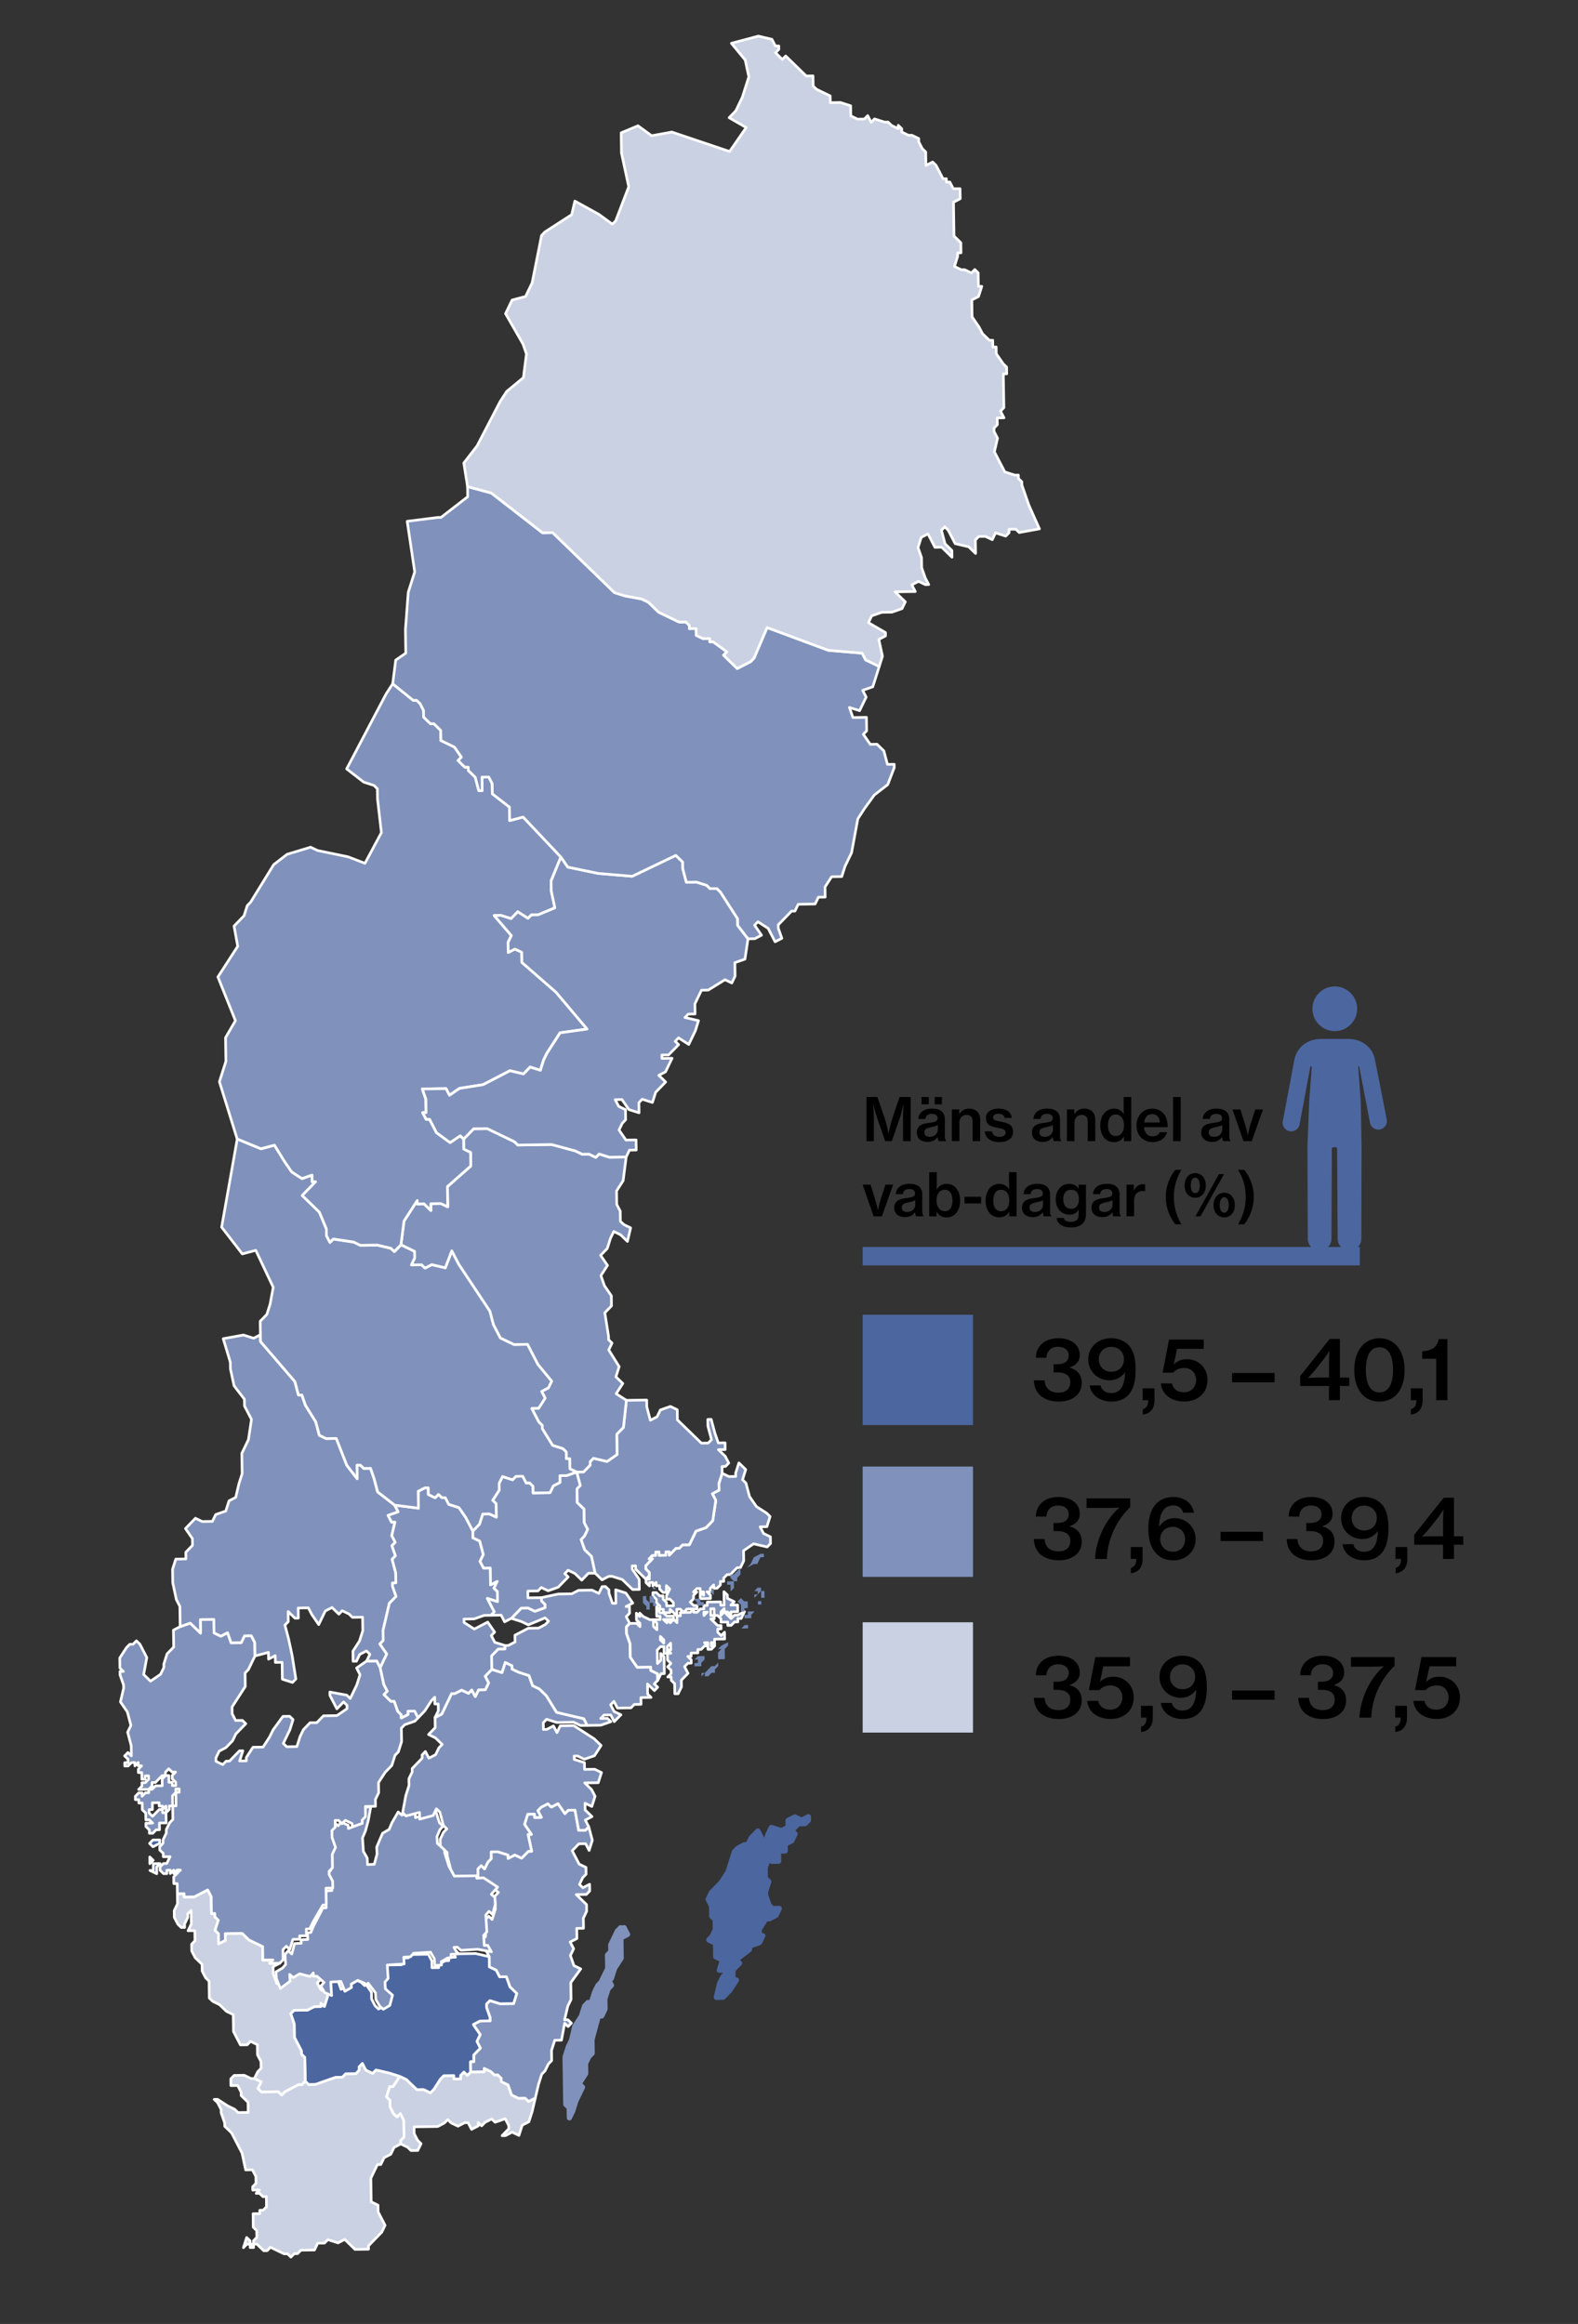 <?xml version="1.0" encoding="UTF-8"?>
<svg id="Lager_1" xmlns="http://www.w3.org/2000/svg" version="1.1" viewBox="0 0 600.02 883.69">
  <rect x="0" y="0" width="600.02" height="883.69" fill="#333333" stroke="none"/>
  <!-- Generator: Adobe Illustrator 29.0.0, SVG Export Plug-In . SVG Version: 2.1.0 Build 186)  -->
  <defs>
    <style>
      .st0, .st1, .st2, .st3, .st4, .st5, .st6 {
        fill-rule: evenodd;
      }

      .st0, .st2, .st3, .st7, .st4, .st5, .st6 {
        stroke-linecap: round;
        stroke-linejoin: round;
      }

      .st0, .st2, .st7, .st4, .st6 {
        stroke: #fff;
      }

      .st0, .st8, .st5 {
        fill: #4c669f;
      }

      .st1, .st9 {
        fill: #7085b2;
      }

      .st10, .st2, .st3, .st7 {
        fill: #8092bb;
      }

      .st3 {
        stroke: #8092bb;
      }

      .st3, .st5 {
        stroke-width: 2px;
      }

      .st11, .st6 {
        fill: #c9d1e2;
      }

      .st4 {
        fill: #4b679f;
      }

      .st5, .st12 {
        stroke: #4c669f;
      }

      .st12 {
        fill: none;
        stroke-miterlimit: 10;
        stroke-width: 7px;
      }
    </style>
  </defs>
  <polygon id="Skåne__x28_12_x29_" class="st6" points="123.76 791.24 127.6 789.9 130.16 789.87 131.43 788.56 135.29 788.5 136.55 787.2 136.53 785.92 137.8 784.61 139.12 787.16 141.71 788.41 142.98 787.1 148.14 788.31 152.01 789.54 149.5 793.43 148.21 793.45 146.98 797.33 148.29 798.6 148.33 801.16 149.65 803.72 150.95 804.98 152.22 803.68 153.54 806.23 153.64 812.65 152.37 813.96 152.39 815.24 149.84 816.57 148.59 819.16 146.04 820.48 144.79 823.07 143.51 823.09 141.02 828.26 141.07 832.12 141.15 837.26 143.74 838.51 143.78 841.08 145.1 843.63 146.42 846.18 145.17 848.77 142.64 851.38 140.11 853.99 140.13 855.27 137.56 855.31 134.99 855.35 132.38 852.81 131.08 851.55 128.53 852.87 124.65 851.64 123.39 852.95 120.81 852.99 119.57 855.58 115.71 855.63 114.43 855.65 113.16 856.96 111.88 856.97 110.61 858.28 109.31 857.01 108.02 857.03 105.43 855.79 102.84 854.54 101.58 855.84 100.29 855.86 98.99 854.59 97.68 853.33 96.4 853.35 96.42 854.63 95.13 854.65 95.11 853.37 93.83 853.38 92.56 854.69 93.79 850.81 95.09 852.08 95.11 853.37 96.4 853.35 96.38 852.06 97.65 850.76 97.63 849.47 97.61 848.19 96.3 846.92 96.28 845.64 96.27 844.35 96.25 843.07 96.23 841.78 98.8 841.74 98.78 840.46 100.06 840.44 101.33 839.14 101.31 837.85 101.29 836.57 101.27 835.28 99.99 835.3 98.68 834.03 97.4 834.05 98.66 832.75 97.38 832.77 96.09 832.79 96.08 831.5 97.34 830.2 97.3 827.63 95.98 825.07 93.41 825.11 92.03 818.71 90.71 816.16 89.38 813.6 88.06 811.05 86.76 809.79 85.45 808.52 85.43 807.24 84.09 803.4 84.07 802.12 82.75 799.56 81.45 798.3 82.73 798.28 86.62 800.79 89.21 802.04 90.52 803.31 91.8 803.29 93.09 803.27 94.37 803.25 94.33 800.68 94.31 799.39 91.71 796.86 91.69 795.58 90.37 793.02 87.79 793.06 87.76 790.49 89.02 789.19 91.59 789.15 92.88 789.13 95.47 790.38 96.75 790.36 99.34 791.61 98.09 794.19 99.4 795.46 105.82 795.37 107.13 796.63 108.39 795.33 110.95 794 113.5 792.68 114.78 792.66 116.05 791.36 117.35 792.63 119.92 792.59 123.76 791.24 123.76 791.24"/>
  <polygon id="Gotland__x28_09_x29_" class="st5" points="280.55 702.8 283.1 701.48 284.39 701.46 285.63 698.88 286.9 697.57 288.17 696.27 290.81 701.37 292.04 697.5 293.29 694.91 297.16 696.13 299.71 694.81 299.67 692.24 302.23 690.92 304.82 692.16 307.37 690.84 307.39 692.13 306.12 693.43 303.55 693.47 302.28 694.77 301.02 696.08 302.32 697.34 301.07 699.93 298.52 701.26 298.56 703.82 295.99 703.86 296.05 707.72 293.48 707.76 292.17 706.49 290.95 710.36 291 714.22 292.31 715.49 291.08 719.36 291.1 720.65 292.44 724.48 293.74 725.75 296.31 725.71 295.07 728.3 292.52 729.62 291.23 729.64 288.72 733.53 288.75 736.1 290.04 736.09 288.79 738.67 284.96 740.02 284.98 741.3 279.89 745.23 281.2 746.5 278.67 749.11 278.72 752.96 280.01 752.94 277.49 756.84 274.96 759.45 272.39 759.48 273.6 754.32 274.85 751.73 276.11 750.43 277.38 749.13 277.36 747.84 274.81 749.16 273.52 749.18 274.75 745.31 272.16 744.06 272.09 738.92 269.5 737.68 270.76 736.37 272.01 733.78 271.95 729.93 270.65 728.66 270.59 724.81 269.27 722.25 270.52 719.66 273.05 717.06 274.32 715.75 276.83 711.86 278.06 707.98 279.29 704.11 280.55 702.8 280.55 702.8"/>
  <polygon id="Blekinge__x28_10_x29_" class="st6" points="153.54 806.23 153.64 812.65 152.37 813.96 152.39 815.24 154.98 816.49 156.29 817.76 158.86 817.72 160.1 815.13 158.8 813.86 157.48 811.31 157.44 808.74 158.72 808.72 160.01 808.7 162.58 808.67 166.43 808.61 168.98 807.28 170.25 805.98 171.55 807.25 174.14 808.49 176.69 807.17 177.98 807.15 179.3 809.7 181.85 808.38 181.83 807.09 183.14 808.36 184.41 807.06 186.96 805.73 188.26 807 192.1 805.66 193.42 808.21 193.44 809.5 190.91 812.1 192.19 812.08 194.74 810.76 197.33 812.01 198.56 808.13 201.11 806.81 202.34 802.94 203.55 797.78 201 799.1 199.69 797.83 197.12 797.87 194.53 796.62 193.19 792.79 190.6 791.54 190.58 790.26 189.28 788.99 187.99 789.01 186.69 787.74 184.1 786.5 184.12 787.78 181.55 787.82 178.98 787.86 177.71 789.16 176.41 787.9 175.14 789.2 175.16 790.48 172.59 790.52 172.57 789.24 168.72 789.3 167.45 790.6 164.94 794.49 163.67 795.8 161.08 794.55 158.51 794.59 157.21 793.32 154.6 790.79 152.01 789.54 149.5 793.43 148.21 793.45 146.98 797.33 148.29 798.6 148.33 801.16 149.65 803.72 150.95 804.98 152.22 803.68 153.54 806.23 153.54 806.23"/>
  <polygon id="Kronoberg__x28_07_x29_" class="st0" points="170.64 745.56 169.36 745.58 166.81 746.91 166.82 748.19 164.25 748.23 164.22 745.66 162.89 743.11 160.32 743.14 159.04 743.16 156.47 743.2 155.2 744.51 153.92 744.53 152.63 744.54 152.67 747.11 151.38 747.13 147.53 747.19 146.24 747.21 146.32 752.35 145.05 753.65 145.09 756.22 147.7 758.76 146.47 762.63 143.92 763.95 142.62 762.69 141.29 760.14 141.26 757.57 138.63 753.75 138.65 755.04 137.34 753.77 134.75 752.52 132.2 753.84 132.22 755.13 129.67 756.45 128.33 752.62 125.76 752.65 124.47 752.67 124.55 757.81 124.57 759.1 123.34 762.97 122.04 761.71 122.06 762.99 119.48 763.03 116.93 764.35 113.08 764.41 111.79 764.43 110.53 765.73 111.87 769.57 111.94 774.71 113.27 777.26 114.59 779.81 114.61 781.1 115.91 782.36 115.97 786.22 116.01 788.79 116.03 790.07 116.05 791.36 117.35 792.63 119.92 792.59 123.76 791.24 127.6 789.9 130.16 789.87 131.43 788.56 135.29 788.5 136.55 787.2 136.53 785.92 137.8 784.61 139.12 787.16 141.71 788.41 142.98 787.1 148.14 788.31 152.01 789.54 154.6 790.79 157.21 793.32 158.51 794.59 161.08 794.55 163.67 795.8 164.94 794.49 167.45 790.6 168.72 789.3 172.57 789.24 172.59 790.52 175.16 790.48 175.14 789.2 176.41 787.9 177.71 789.16 178.98 787.86 178.92 784 180.21 783.98 180.17 781.41 182.7 778.81 181.38 776.25 182.63 773.66 180 769.85 182.55 768.52 186.4 768.47 186.39 767.18 185.04 763.35 185.02 762.06 186.29 760.76 190.17 761.98 191.45 761.97 195.31 761.91 196.53 758.03 193.92 755.5 192.58 751.66 190.01 751.7 188.69 749.15 186.1 747.91 186.06 745.33 186.04 744.05 180.88 742.84 174.46 742.94 173.15 741.67 171.87 741.69 173.19 744.24 170.62 744.28 170.64 745.56 170.64 745.56"/>
  <polygon id="Halland__x28_13_x29_" class="st6" points="110.53 765.73 111.87 769.57 111.94 774.71 113.27 777.26 114.59 779.81 114.61 781.1 115.91 782.36 115.97 786.22 116.01 788.79 116.03 790.07 116.05 791.36 114.78 792.66 113.5 792.68 110.95 794 108.39 795.33 107.13 796.63 105.82 795.37 99.4 795.46 98.09 794.19 99.34 791.61 96.75 790.36 98 787.77 99.27 786.47 99.23 783.89 97.9 781.34 97.85 777.49 95.26 776.24 93.99 777.54 91.42 777.58 90.1 775.03 88.78 772.48 88.72 768.63 88.68 766.06 86.09 764.81 83.48 762.28 80.89 761.03 79.59 759.76 79.55 757.19 79.53 755.91 79.5 753.34 78.19 752.07 76.87 749.52 76.83 746.95 74.22 744.42 72.9 741.87 72.86 739.3 74.13 737.99 74.11 736.71 74.07 734.14 72.78 734.16 71.5 734.18 72.75 731.59 72.71 729.02 72.69 727.73 72.67 726.45 71.4 727.75 71.42 729.04 70.18 731.63 70.2 732.91 68.91 732.93 67.61 731.66 66.28 729.11 66.26 727.83 66.24 726.54 67.49 723.95 67.47 722.67 67.44 720.1 70.01 720.06 70.02 721.34 73.88 721.29 76.43 719.96 78.98 718.64 80.31 721.19 80.32 722.48 80.34 723.76 80.36 725.05 80.38 726.33 80.4 727.62 81.68 727.6 81.7 728.88 83.01 730.15 81.78 734.02 83.09 735.29 83.14 739.15 85.69 737.82 85.65 735.25 90.8 735.18 92.08 735.16 94.69 737.69 97.28 738.94 99.87 740.18 99.89 741.47 99.94 745.32 102.51 745.29 103.8 745.27 102.53 746.57 103.82 746.55 105.1 746.53 106.39 746.51 103.84 747.84 103.87 750.41 105.22 754.24 109.03 751.62 109 749.05 110.3 750.31 112.85 748.99 116.72 750.22 117.99 748.91 118.01 750.2 119.29 750.18 121.9 752.71 120.64 754.02 121.96 756.57 124.55 757.81 124.57 759.1 123.34 762.97 122.04 761.71 122.06 762.99 119.48 763.03 116.93 764.35 113.08 764.41 111.79 764.43 110.53 765.73 110.53 765.73"/>
  <g id="Kalmar__x28_08_x29_">
    <polygon id="Kalmar" class="st2" points="192.58 751.66 193.92 755.5 196.53 758.03 195.31 761.91 191.45 761.97 190.17 761.98 186.29 760.76 185.02 762.06 185.04 763.35 186.39 767.18 186.4 768.47 182.55 768.52 180 769.85 182.63 773.66 181.38 776.25 182.7 778.81 180.17 781.41 180.21 783.98 178.92 784 178.98 787.86 181.55 787.82 184.12 787.78 184.1 786.5 186.69 787.74 187.99 789.01 189.28 788.99 190.58 790.26 190.6 791.54 193.19 792.79 194.53 796.62 197.12 797.87 199.69 797.83 201 799.1 203.55 797.78 204.76 792.62 205.99 788.74 207.25 787.44 208.5 784.85 209.76 783.55 209.73 780.98 209.71 779.69 210.94 775.82 213.5 775.78 214.7 769.33 216 770.6 217.27 769.3 215.96 768.03 214.68 768.05 215.88 762.89 217.13 760.3 217.08 756.45 217.04 753.88 220.82 748.68 218.23 747.43 216.89 743.59 218.13 741.01 216.81 738.46 219.36 737.13 219.3 733.28 221.87 733.24 221.82 729.38 223.06 726.79 223.03 724.22 219.11 720.42 222.97 720.37 224.23 719.06 224.2 716.49 221.65 717.82 220.34 716.55 221.59 713.96 222.86 712.66 222.82 710.09 220.23 708.84 217.58 703.74 220.11 701.13 222.68 701.09 224.01 703.64 225.23 699.77 223.87 694.65 222.61 695.95 220.04 695.99 218.64 688.3 216.07 688.34 214.8 689.64 212.17 685.82 209.62 687.15 208.32 685.88 205.77 687.2 204.5 688.51 205.83 691.06 203.26 691.1 203.24 689.81 200.67 689.85 199.44 693.72 202.07 697.54 200.78 697.56 202.16 703.96 200.88 703.98 198.34 706.59 195.75 705.35 193.2 706.67 193.18 705.38 189.31 704.15 186.74 704.19 186.78 706.76 185.51 708.07 184.26 710.66 182.96 709.39 181.69 710.69 181.73 713.27 181.77 715.84 184.34 715.8 189.54 719.58 187.01 722.19 188.31 723.45 188.35 726.02 187.12 729.9 185.82 728.63 184.55 729.93 184.59 732.5 184.61 733.79 184.64 736.36 183.38 737.66 183.44 741.52 184.72 741.5 186.04 744.05 186.06 745.33 186.1 747.91 188.69 749.15 190.01 751.7 192.58 751.66 192.58 751.66"/>
    <polygon class="st3" points="218.57 770.56 217.36 775.72 216.11 778.31 214.89 782.18 214.92 784.76 215.02 791.18 215.15 800.18 216.45 801.44 216.51 805.3 217.76 802.71 218.99 798.83 221.48 793.66 220.18 792.39 222.69 788.5 222.63 784.64 223.88 782.05 225.15 780.75 225.13 779.46 225.07 775.61 227.51 766.58 228.79 766.56 230.04 763.97 230 761.4 229.98 760.11 231.21 756.24 232.48 754.93 231.15 752.38 232.44 752.36 233.67 748.49 236.18 744.59 236.12 740.74 236.11 739.45 236.07 736.88 238.62 735.56 237.3 733.01 237.31 734.3 236.01 733.03 234.74 734.33 233.5 736.92 232.25 739.51 232.29 742.08 231.02 743.39 231.04 744.67 231.1 748.53 229.85 751.11 228.6 753.7 227.34 755.01 226.09 757.6 224.86 761.47 223.58 761.49 222.31 762.8 221.08 766.67 218.57 770.56 218.57 770.56"/>
  </g>
  <polygon id="Jönköping__x28_06_x29_" class="st2" points="166.15 698.4 167.27 695.75 168.48 694.39 167.12 693.18 165.52 688.13 164.15 686.93 163.03 689.57 157.98 691.17 157.82 688.61 152.77 690.2 151.41 689 149.08 693.01 147.95 695.65 145.47 697.09 143.22 702.38 143.37 704.95 142.33 708.87 141.05 708.95 139.76 709.03 139.61 706.47 138.17 703.98 138.09 702.7 137.85 698.85 138.97 696.21 140.02 692.28 140.98 687.07 137.14 687.3 137.38 691.15 136.17 692.52 136.25 693.8 132.48 695.32 132.4 694.03 129.76 692.91 128.55 694.27 127.19 693.07 125.91 693.15 126.07 695.71 124.86 697.08 125.02 699.64 126.54 703.41 125.42 706.05 125.73 711.19 124.53 712.55 124.61 713.83 126.05 716.32 126.21 718.88 123.64 719.04 123.72 720.32 123.88 722.89 124.04 725.45 122.75 725.53 119.3 732.19 118.18 734.83 116.89 734.91 117.05 737.47 114.48 737.63 114.56 738.92 112 739.07 110.95 743 109.59 741.8 108.39 743.16 108.62 747.01 107.42 748.37 104.93 749.81 105.09 752.37 106.61 756.14 110.3 753.34 110.14 750.78 111.5 751.98 113.99 750.54 117.92 751.58 119.12 750.22 119.2 751.5 120.48 751.43 123.21 753.83 122 755.2 123.45 757.68 126.09 758.81 125.77 753.67 127.06 753.6 129.62 753.44 131.14 757.21 133.63 755.77 133.55 754.48 136.04 753.04 138.68 754.17 140.04 755.37 139.96 754.09 142.77 757.78 142.92 760.34 144.37 762.83 145.73 764.04 148.21 762.59 149.26 758.67 146.54 756.26 146.38 753.69 147.58 752.33 147.26 747.2 148.55 747.12 152.4 746.88 153.68 746.81 153.52 744.24 154.8 744.16 156.09 744.08 157.29 742.72 159.85 742.56 161.14 742.48 163.7 742.32 165.15 744.81 165.3 747.38 167.87 747.22 167.79 745.94 170.28 744.49 171.56 744.42 171.48 743.13 174.05 742.98 172.61 740.49 173.89 740.41 175.25 741.61 181.66 741.22 186.87 742.19 185.43 739.7 184.15 739.78 183.91 735.93 185.12 734.57 184.96 732 184.88 730.72 184.72 728.16 185.93 726.79 187.29 728 188.33 724.07 188.18 721.5 186.81 720.3 189.22 717.58 183.85 714.04 181.29 714.2 181.13 711.64 176 711.95 172.15 712.19 170.71 709.7 169.11 704.65 169.03 703.37 166.31 700.96 166.15 698.4 166.15 698.4"/>
  <g id="Västra_Götaland__x28_14_x29_">
    <polygon class="st2" points="157.67 650.64 155.1 650.68 155.12 651.96 152.57 653.28 152.55 652 151.24 650.73 149.9 646.9 148.62 646.92 146.01 644.38 147.28 643.08 145.95 640.53 144.57 634.12 143.25 631.57 139.39 631.63 135.58 634.26 136.9 636.81 135.67 640.68 134.42 643.27 133.18 645.86 131.87 644.59 125.43 643.4 125.45 644.69 126.77 647.24 128.09 649.79 129.36 648.49 130.63 647.18 131.93 648.45 131.95 649.73 128.13 652.36 126.85 652.38 122.99 652.44 120.46 655.05 117.89 655.08 115.36 657.69 114.11 660.28 112.88 664.15 111.6 664.17 109.03 664.21 107.72 662.94 110.22 657.77 111.44 653.89 110.14 652.63 107.57 652.67 103.79 657.86 102.54 660.45 100.03 664.34 96.17 664.4 93.66 668.3 93.68 669.58 91.11 669.62 92.34 665.74 91.05 665.76 87.26 669.67 85.97 669.69 84.7 671 82.12 669.75 82.1 668.47 83.34 665.88 85.89 664.55 88.43 661.95 89.67 659.36 92.2 656.75 93.47 655.44 92.17 654.18 89.6 654.22 88.28 651.66 88.24 649.09 90.75 645.2 93.26 641.31 93.19 636.17 94.45 634.86 96.95 629.69 96.87 624.55 95.55 621.99 92.98 622.03 91.73 624.62 87.88 624.68 86.53 620.84 83.98 622.16 81.39 620.92 81.32 615.78 76.18 615.85 76.25 620.99 72.34 617.19 68.5 618.54 65.95 619.86 66.03 625 66.05 626.29 63.52 628.89 62.29 632.77 62.31 634.05 61.06 636.64 57.24 639.27 55.94 638 54.63 636.74 55.82 630.29 53.18 625.19 51.87 623.92 50.61 625.23 49.32 625.25 48.06 626.55 45.54 630.45 45.58 633.02 45.6 634.3 46.9 635.57 45.62 635.59 45.64 636.87 46.98 640.71 47 641.99 45.79 647.15 48.42 650.97 49.78 656.09 48.53 658.68 49.89 663.8 49.91 665.09 49.93 666.37 49.95 667.66 48.65 666.39 47.38 667.69 48.68 668.96 48.7 670.24 47.42 670.26 47.44 671.55 48.72 671.53 49.99 670.23 51.27 670.21 51.29 671.49 52.56 670.19 52.58 671.47 53.86 671.45 52.6 672.76 52.61 674.04 53.9 674.02 53.92 675.31 53.94 676.59 55.22 676.57 55.2 675.29 56.49 675.27 56.51 676.56 55.24 677.86 53.96 677.88 53.98 679.16 52.71 680.47 54 680.45 55.28 680.43 56.57 680.41 57.83 679.11 57.81 677.82 59.1 677.8 60.36 676.5 61.63 675.19 62.92 675.17 62.9 673.89 64.16 672.59 65.47 673.85 66.75 673.83 65.48 675.14 65.5 676.42 66.81 677.69 66.83 678.97 65.54 678.99 65.52 677.71 64.24 677.73 64.22 676.44 64.2 675.16 62.92 675.17 61.65 676.48 61.67 677.77 61.69 679.05 60.4 679.07 59.12 679.09 57.85 680.39 56.57 680.41 56.58 681.7 55.3 681.71 54.03 683.02 54.01 681.73 52.73 681.75 51.46 683.06 51.48 684.34 52.77 684.32 52.79 685.61 54.07 685.59 54.09 686.88 54.11 688.16 55.41 689.43 55.43 690.71 55.45 692 56.74 691.98 58.04 693.24 56.76 693.26 55.47 693.28 55.49 694.57 56.79 695.83 56.81 697.12 58.1 697.1 59.36 695.79 60.65 695.78 60.63 694.49 60.61 693.21 61.9 693.19 63.18 693.17 63.16 691.88 63.14 690.6 63.12 689.31 61.84 689.33 61.82 688.05 60.54 688.06 59.27 689.37 58 690.67 56.7 689.41 56.68 688.12 57.96 688.1 57.95 686.82 57.93 685.53 59.21 685.51 60.5 685.49 60.52 686.78 61.8 686.76 61.82 688.05 63.09 686.74 63.11 688.03 63.12 689.31 64.39 688.01 64.37 686.72 65.66 686.7 65.64 685.42 65.62 684.13 65.6 682.85 66.87 681.54 66.85 680.26 68.13 680.24 68.15 681.52 66.87 681.54 66.88 682.83 66.9 684.12 66.92 685.4 66.94 686.69 65.66 686.7 65.67 687.99 65.69 689.27 65.71 690.56 65.73 691.84 64.47 693.15 63.22 695.74 63.24 697.02 61.99 699.61 62.01 700.9 60.74 702.2 60.76 703.49 62.07 704.75 62.09 706.04 63.37 706.02 64.66 706 63.41 708.59 62.12 708.61 60.86 709.91 60.88 711.2 62.18 712.46 63.47 712.44 63.45 711.16 64.73 711.14 64.75 712.42 66.02 711.12 66.04 712.4 67.3 711.1 68.59 711.08 66.05 713.69 66.09 716.26 67.38 716.24 67.42 718.81 67.44 720.1 70.01 720.06 70.02 721.34 73.88 721.29 76.43 719.96 78.98 718.64 80.31 721.19 80.32 722.48 80.34 723.76 80.36 725.05 80.38 726.33 80.4 727.62 81.68 727.6 81.7 728.88 83.01 730.15 81.78 734.02 83.09 735.29 83.14 739.15 85.69 737.82 85.65 735.25 90.8 735.18 92.08 735.16 94.69 737.69 97.28 738.94 99.87 740.18 99.89 741.47 99.94 745.32 102.51 745.29 103.8 745.27 102.53 746.57 103.82 746.55 105.1 746.53 106.39 746.51 107.65 745.21 107.6 741.35 108.86 740.05 110.17 741.32 111.39 737.44 113.96 737.41 113.95 736.12 116.52 736.08 116.48 733.51 117.76 733.49 119.01 730.9 122.77 724.42 124.06 724.4 124.02 721.83 123.98 719.26 123.96 717.97 126.53 717.94 126.49 715.37 125.17 712.82 125.15 711.53 126.42 710.23 126.34 705.09 127.59 702.5 126.25 698.66 126.21 696.09 127.47 694.79 127.43 692.22 128.72 692.2 130.02 693.46 131.29 692.16 133.88 693.41 133.9 694.69 137.73 693.35 137.72 692.07 138.98 690.76 138.93 686.9 142.78 686.85 142.74 684.28 143.99 681.69 143.93 677.83 146.45 673.94 148.98 671.33 150.21 667.46 151.47 666.15 152.7 662.28 152.66 659.71 152.62 657.14 153.89 655.83 157.73 654.49 158.99 653.19 157.67 650.64"/>
    <polygon class="st4" points="59.55 708.65 58.27 708.66 58.29 709.95 58.31 711.23 57.02 711.25 59.61 712.5 59.59 711.22 59.57 709.93 60.84 708.63 59.55 708.65"/>
    <polygon class="st4" points="60.73 700.92 60.71 699.63 59.42 699.65 58.14 699.67 56.87 700.97 58.17 702.24 60.73 700.92"/>
    <polygon class="st4" points="56.98 708.68 58.25 707.38 56.95 706.11 56.98 708.68"/>
  </g>
  <polygon id="_Östergötland__x28_05_x29_" data-name="Östergötland__x28_05_x29_" class="st2" points="165.93 687.79 167.24 689.06 168.6 694.18 169.9 695.45 168.63 696.75 167.39 699.34 167.43 701.91 170.03 704.44 170.05 705.73 171.41 710.85 172.74 713.4 176.59 713.34 181.73 713.27 181.69 710.69 182.96 709.39 184.26 710.66 185.51 708.07 186.78 706.76 186.74 704.19 189.31 704.15 193.18 705.38 193.2 706.67 195.75 705.35 198.34 706.59 200.88 703.98 202.16 703.96 200.78 697.56 202.07 697.54 199.44 693.72 200.67 689.85 203.24 689.81 203.26 691.1 205.83 691.06 204.5 688.51 205.77 687.2 208.32 685.88 209.62 687.15 212.17 685.82 214.8 689.64 216.07 688.34 218.64 688.3 220.04 695.99 222.61 695.95 223.87 694.65 222.55 692.1 225.1 690.77 222.49 688.24 222.46 685.67 225.04 686.92 226.27 683.04 224.95 680.49 222.34 677.96 227.48 677.88 228.71 674.01 226.12 672.76 222.27 672.82 222.23 670.25 218.35 669.02 218.33 667.74 219.62 667.72 222.21 668.96 226.04 667.62 228.56 663.73 225.95 661.2 222.06 658.68 218.16 656.17 213.02 656.25 211.78 658.84 210.45 656.28 207.9 657.61 206.62 657.63 206.58 655.06 207.84 653.75 211.72 654.98 213 654.96 218.14 654.88 220.73 656.13 223.3 656.09 221.98 653.54 216.82 652.33 211.66 651.13 207.71 644.76 206.41 643.49 205.1 642.22 202.51 640.98 201.17 637.14 197.3 635.91 194.71 634.67 194.69 633.38 192.1 632.13 190.87 636.01 187 634.78 184.47 637.39 185.79 639.94 184.54 642.53 181.97 642.57 180.72 645.15 179.4 642.6 178.14 643.91 175.55 642.66 173 643.98 171.71 644 170.46 646.59 169.22 649.18 167.97 651.77 165.42 653.09 165.47 656.95 162.94 659.56 165.53 660.81 166.84 662.07 168.14 663.34 166.87 664.64 165.63 667.23 163.08 668.55 161.75 666 160.49 667.31 160.51 668.59 156.71 672.5 156.73 673.79 155.48 676.38 155.5 677.66 155.52 678.95 154.29 682.82 153.1 689.27 154.4 690.53 159.52 689.17 159.56 691.74 164.68 690.38 165.93 687.79 165.93 687.79"/>
  <polygon id="Södermanland__x28_04_x29_" class="st2" points="197.3 635.91 201.17 637.14 202.51 640.98 205.1 642.22 206.41 643.49 207.71 644.76 211.66 651.13 216.82 652.33 221.98 653.54 223.3 656.09 225.87 656.06 228.44 656.02 232.28 654.68 230.98 653.41 228.41 653.45 229.67 652.14 232.24 652.11 233.56 654.66 236.1 652.05 233.51 650.8 232.19 648.25 233.45 646.95 234.77 649.5 237.34 649.46 239.92 649.42 241.18 648.12 243.75 648.08 243.71 645.51 245 645.49 247.57 645.45 246.26 644.19 246.21 640.33 248.81 642.86 250.08 641.56 248.78 640.29 250.04 638.99 250.01 636.42 247.42 635.17 247.4 633.89 242.26 633.96 239.63 630.15 239.55 625.01 238.21 621.17 238.17 618.6 239.44 617.29 238.12 614.74 239.38 613.44 239.35 610.87 238.06 610.89 240.61 609.57 237.98 605.75 234.11 604.52 234.13 605.81 234.19 609.66 232.9 609.68 231.56 605.84 231.54 604.56 230.24 603.29 228.95 603.31 227.7 605.9 225.11 604.65 222.54 604.69 219.97 604.73 217.42 606.05 214.85 606.09 212.28 606.13 205.88 607.51 205.89 608.79 207.2 610.06 207.22 611.34 203.38 612.69 200.79 611.44 198.22 611.48 196.96 612.78 194.42 615.39 198.3 616.62 200.89 617.86 207.27 615.2 208.58 616.47 207.31 617.77 204.76 619.09 200.91 619.15 198.35 620.47 195.8 621.8 195.84 624.37 193.29 625.69 192 625.71 192.02 626.99 189.45 627.03 186.92 629.64 186.98 633.5 187 634.78 190.87 636.01 192.1 632.13 194.69 633.38 194.71 634.67 197.3 635.91 197.3 635.91"/>
  <polygon id="Värmland__x28_17_x29_" class="st2" points="108.34 617.95 109.61 616.64 109.55 612.79 110.85 614.06 112.16 615.32 113.44 615.3 113.41 612.73 113.39 611.45 117.24 611.39 118.57 613.94 121.19 617.76 122.44 615.17 123.69 612.58 126.24 611.26 128.85 613.79 130.11 612.48 132.7 613.73 134.01 615 137.86 614.94 137.94 620.08 136.71 623.96 134.2 627.85 134.25 631.7 135.54 631.68 136.78 629.1 139.34 627.77 140.64 629.04 139.39 631.63 143.25 631.57 144.57 634.12 147.07 628.94 144.44 625.13 145.7 623.82 145.65 619.97 146.86 614.81 148.06 609.65 150.6 607.04 149.26 603.2 149.24 601.92 150.52 601.9 150.46 598.05 149.1 592.92 150.37 591.62 149.03 587.78 150.29 586.48 148.97 583.93 150.18 578.77 148.89 578.79 147.57 576.24 151.41 574.89 150.08 572.34 143.58 567.3 142.22 562.18 140.88 558.34 138.31 558.38 137.01 557.11 135.72 557.13 135.8 562.27 131.86 557.19 127.86 546.96 124 547.02 121.41 545.77 120.05 540.65 116.1 534.29 114.76 530.45 113.47 530.47 112.11 525.35 99.04 510.11 99 507.54 96.45 508.87 92.57 507.64 84.88 509.04 87.58 518 87.62 520.57 89 526.97 92.93 532.06 92.97 534.63 95.62 539.73 94.45 547.46 91.95 552.64 92.07 560.35 90.84 564.22 89.63 569.38 87.08 570.7 85.85 574.58 82.01 575.92 80.77 578.51 76.91 578.57 74.32 577.32 70.52 581.23 73.15 585.05 73.19 587.62 70.66 590.23 70.69 592.8 66.84 592.85 65.61 596.73 65.69 601.87 67.07 608.28 68.39 610.83 68.5 618.54 72.34 617.19 76.25 620.99 76.18 615.85 81.32 615.78 81.39 620.92 83.98 622.16 86.53 620.84 87.88 624.68 91.73 624.62 92.98 622.03 95.55 621.99 96.87 624.55 96.95 629.69 102.07 628.32 102.11 630.9 104.66 629.57 104.7 632.14 107.27 632.1 107.36 638.53 111.23 639.76 112.5 638.45 111.08 629.48 109.7 623.07 108.34 617.95 108.34 617.95"/>
  <polygon id="_Örebro__x28_18_x29_" data-name="Örebro__x28_18_x29_" class="st2" points="185.31 607.81 187.96 612.91 186.69 614.22 184.12 614.26 180.29 615.6 176.43 615.66 176.45 616.94 180.34 619.45 185.45 616.81 188.08 620.62 186.81 621.93 188.13 624.48 192 625.71 192.02 626.99 189.45 627.03 186.92 629.64 186.98 633.5 187 634.78 184.47 637.39 185.79 639.94 184.54 642.53 181.97 642.57 180.72 645.15 179.4 642.6 178.14 643.91 175.55 642.66 173 643.98 171.71 644 170.46 646.59 169.22 649.18 167.97 651.77 165.42 653.09 166.67 650.51 166.63 647.94 165.34 647.95 165.3 645.38 164.04 646.69 161.52 650.58 158.99 653.19 157.67 650.64 155.1 650.68 155.12 651.96 152.57 653.28 152.55 652 151.24 650.73 149.9 646.9 148.62 646.92 146.01 644.38 147.28 643.08 145.95 640.53 144.57 634.12 147.07 628.94 144.44 625.13 145.7 623.82 145.65 619.97 146.86 614.81 148.06 609.65 150.6 607.04 149.26 603.2 149.24 601.92 150.52 601.9 150.46 598.05 149.1 592.92 150.37 591.62 149.03 587.78 150.29 586.48 148.97 583.93 150.18 578.77 148.89 578.79 147.57 576.24 151.41 574.89 150.08 572.34 159.1 573.49 159 567.07 161.56 565.75 162.84 565.73 162.88 568.3 165.47 569.54 166.73 568.24 168.04 569.51 169.32 569.49 170.65 572.04 174.52 573.27 177.15 577.08 179.79 582.19 179.83 584.76 182.42 586 183.78 591.13 182.53 593.71 183.86 596.26 186.43 596.23 186.47 598.8 186.52 602.65 189.07 601.33 187.83 603.92 189.13 605.18 189.19 609.04 185.31 607.81 185.31 607.81"/>
  <polygon id="Västmanland__x28_19_x29_" class="st2" points="183.78 591.13 182.53 593.71 183.86 596.26 186.43 596.23 186.47 598.8 186.52 602.65 189.07 601.33 187.83 603.92 189.13 605.18 189.19 609.04 185.31 607.81 187.96 612.91 186.69 614.22 190.55 614.16 191.87 616.71 194.42 615.39 196.96 612.78 198.22 611.48 200.79 611.44 203.38 612.69 207.22 611.34 207.2 610.06 205.89 608.79 205.88 607.51 200.74 607.58 200.7 605.01 204.55 604.96 205.82 603.65 208.41 604.9 212.24 603.56 213.51 602.25 216.04 599.65 214.74 598.38 216 597.08 218.59 598.32 221.2 600.86 222.47 599.55 223.73 598.25 226.3 598.21 224.92 591.8 222.32 589.27 220.97 585.43 222.24 584.13 223.49 581.54 222.16 578.99 222.14 577.7 222.09 573.85 219.48 571.32 219.46 570.03 219.4 566.18 220.67 564.87 219.31 559.75 215.47 561.09 212.9 561.13 212.94 563.7 210.39 565.02 209.14 567.62 204 567.69 202.72 567.71 202.68 565.14 201.37 563.87 200.09 563.89 198.77 561.34 196.2 561.38 194.93 562.68 191.05 561.46 189.81 564.04 189.83 565.33 189.85 566.61 187.33 570.51 188.64 571.77 188.71 576.91 186.12 575.67 183.55 575.7 182.33 579.58 179.79 582.19 179.83 584.76 182.42 586 183.78 591.13 183.78 591.13"/>
  <g id="Stockholm__x28_01_x29_">
    <path class="st2" d="M266.35,611.76l-1.27,1.3-1.28.02-.02-1.28-1.27,1.3-1.28.02-1.28.02-1.28.02.02,1.29-1.29.02.02,1.29.02,1.28-1.3-1.26-1.27,1.3-1.3-1.26.02,1.28-1.3-1.26,1.28-.02,1.29-.02,1.28-.02-.02-1.29-1.28.02-1.29.02-1.3-1.27-1.28.02-1.32-2.55.02,1.29.02,1.28.02,1.29,1.28-.02.02,1.29-1.28.02-1.29.02,1.31,1.26.02,1.29.02,1.28-1.31-1.26-.02-1.29-.02-1.28-1.28.02-2.59-1.25-1.3-1.27.02,1.29-1.31-1.27.04,2.57,1.31,1.26.02,1.29-1.31-1.27-1.28.02-1.28.02-1.27,1.31.04,2.57,1.34,3.84.08,5.14,2.63,3.82,5.14-.08.02,1.29,2.59,1.25.04,2.57,1.25-2.59,1.28-.02-.02-1.28-.02-1.29-.06-3.86-1.3-1.26.02,1.28.02,1.29-1.27,1.3-.04-2.57-.02-1.28-.02-1.29,1.27-1.3,1.28-.02.02,1.29.02,1.29,1.28-.02-.02-1.29-.02-1.29,1.27-1.3.02,1.28.02,1.29-1.29.02,1.31,1.27-1.29.02.02,1.28.02,1.29,1.31,1.27-1.27,1.3,1.31,1.27.02,1.28-1.27,1.3,1.29-.02.02,1.29,1.3,1.27.02,1.28.02,1.29.02,1.28,1.28-.02,1.25-2.59-.02-1.28-.02-1.29,1.27-1.3,1.27-1.3-1.32-2.55,1.27-1.3,1.28-.02-.02-1.29-1.3-1.27,1.28-.02-.02-1.28,1.29-.02,1.28-.02-.02-1.29,1.28-.02,1.27-1.3,1.29-.02-1.31-1.26,1.29-.02.02,1.28.02,1.29,1.28-.02,1.27-1.3-.02-1.28-1.27,1.3-.02-1.28,1.28-.02-.02-1.29,1.28-.02,1.28-.02,1.29-.02-.04-2.57-1.27,1.31-1.3-1.27-.02-1.29,1.28-.02-.02-1.28-1.28.02-1.3-1.27-1.3-1.26,1.28-.02-.02-1.29-1.28.02-.02-1.29-.02-1.28,1.28-.02.02,1.28.02,1.29,1.28-.02,1.3,1.27.02,1.28,1.29-.02,1.28-.02.02,1.29,1.28-.02,1.27-1.3,1.28-.02-.02-1.28,1.29-.02,1.25-2.59-2.55,1.32-1.28.02-1.27,1.31-1.3-1.27-1.3-1.27-1.27,1.31-.02-1.29,1.27-1.3.02,1.28,1.28-.02,1.3,1.27-.02-1.29,1.28-.02,1.28-.02-.02-1.28-.02-1.29-1.28.02-1.28.02,1.27-1.3-2.59-1.25-.02-1.29-1.3-1.26.02,1.28.02,1.29.02,1.29.02,1.28-1.29.02-.02-1.28-1.28.02-1.28.02-1.28.02-1.28.02.02,1.28-1.29.02.02,1.29-1.28.02ZM252.4,624.82l-1.3-1.27-.02-1.28,1.3,1.26.02,1.29ZM268.94,613l-1.27,1.31-.02-1.29,1.29-.02Z"/>
    <polygon class="st1" points="249.53 604.29 248.23 603.03 248.24 604.31 249.53 604.29"/>
    <polygon class="st2" points="289.03 580.57 291.6 580.53 292.82 576.66 291.52 575.39 287.63 572.88 285 569.06 283.64 563.94 282.34 562.68 283.56 558.8 280.96 556.27 279.73 560.14 279.75 561.43 277.18 561.47 274.59 560.22 273.36 564.09 273.4 566.66 270.85 567.99 272.17 570.54 271 578.27 268.47 580.88 264.63 582.22 262.13 587.4 260.85 587.42 259.56 587.43 258.3 588.74 257.01 588.76 255.75 590.06 254.48 591.37 254.46 590.08 253.18 590.1 253.2 591.39 251.91 591.4 250.63 591.42 250.61 590.14 249.32 590.16 249.34 591.44 248.05 591.46 246.79 592.76 248.07 592.74 246.81 594.05 245.54 595.35 245.56 596.64 246.86 597.91 246.88 599.19 246.9 600.48 245.62 600.49 245.64 601.78 246.94 603.05 246.92 601.76 248.21 601.74 248.23 603.03 249.49 601.72 249.51 603.01 250.8 602.99 250.82 604.27 252.12 605.54 253.4 605.52 253.39 604.23 253.37 602.95 254.67 604.21 253.42 606.8 253.44 608.09 254.73 608.07 256.03 609.34 256.05 610.62 254.77 610.64 253.48 610.66 253.46 609.38 252.16 608.11 252.14 606.82 250.85 606.84 249.55 605.58 248.26 605.6 248.28 606.88 249.59 608.15 249.61 609.43 250.91 610.7 250.93 611.98 252.21 611.96 252.23 613.25 253.52 613.23 254.8 613.21 254.79 611.93 256.09 613.19 257.39 614.46 257.37 613.17 257.35 611.89 258.64 611.87 259.94 613.13 261.21 611.83 262.49 611.81 263.78 611.79 265.07 611.77 265.05 610.49 263.76 610.51 262.46 609.24 263.72 607.94 263.7 606.65 264.97 605.35 263.69 605.37 264.95 604.06 266.24 604.04 266.26 605.33 267.54 605.31 267.56 606.59 266.26 605.33 266.27 606.61 266.29 607.9 267.58 607.88 268.86 607.86 270.15 607.84 270.13 606.56 268.83 605.29 270.11 605.27 270.09 603.99 271.36 602.68 271.38 603.97 272.66 603.95 273.93 602.65 273.91 601.36 275.19 601.34 275.18 600.06 276.44 598.75 277.73 598.73 278.99 597.43 280.26 596.13 281.54 596.11 282.79 593.52 282.73 589.66 286.55 587.04 291.71 588.24 292.98 586.94 292.94 584.37 290.35 583.12 289.03 580.57"/>
    <polygon class="st1" points="247 606.9 247.02 608.18 247.04 609.47 248.32 609.45 248.34 610.74 249.63 610.72 248.28 606.88 247 606.9"/>
    <polygon class="st1" points="279.01 598.71 277.73 598.73 277.75 600.02 279.05 601.28 280.33 601.27 280.32 599.98 281.58 598.68 281.56 597.39 281.54 596.11 280.28 597.41 279.01 598.71"/>
    <polygon class="st1" points="276.48 601.32 276.5 602.61 277.78 602.59 277.8 603.87 277.82 605.16 279.09 603.85 279.07 602.57 279.05 601.28 277.76 601.3 276.48 601.32"/>
    <polygon class="st1" points="273 627.08 274.29 627.06 273.02 628.37 273.04 629.65 273.06 630.94 274.35 630.92 275.63 630.9 275.59 628.33 275.58 627.04 276.84 625.74 276.82 624.45 274.27 625.78 273 627.08"/>
    <polygon class="st1" points="286.63 592.17 285.38 594.76 284.11 596.07 286.66 594.74 287.95 594.73 289.2 592.14 290.48 592.12 290.46 590.83 289.18 590.85 286.63 592.17"/>
    <polygon class="st1" points="270.53 633.54 269.26 634.85 268 636.15 268.02 637.44 269.3 637.42 270.57 636.11 271.85 636.1 271.83 634.81 273.1 633.51 273.08 632.22 271.81 633.53 270.53 633.54"/>
    <polygon class="st1" points="266.73 637.46 268 636.15 266.71 636.17 266.73 637.46"/>
    <polygon class="st1" points="266.65 632.32 267.92 631.01 267.9 629.73 266.62 629.75 265.33 629.77 264.07 631.07 265.35 631.05 265.37 632.34 264.08 632.36 264.1 633.64 265.39 633.62 266.67 633.6 266.65 632.32"/>
    <polygon class="st1" points="284.34 611.49 284.32 610.2 284.3 608.92 283.02 608.94 281.72 607.67 280.45 608.98 281.75 610.24 281.77 611.53 281.79 612.81 283.08 612.79 283.06 611.51 284.34 611.49"/>
    <polygon class="st1" points="245.71 606.92 244.43 606.94 244.45 608.22 244.47 609.51 245.77 610.77 245.79 612.06 247.07 612.04 247.05 610.75 247.04 609.47 245.73 608.2 245.71 606.92"/>
    <polygon class="st1" points="263.72 607.94 265.03 609.2 265.05 610.49 266.33 610.47 267.62 610.45 267.6 609.17 266.31 609.19 266.29 607.9 265.01 607.92 263.72 607.94"/>
    <polygon class="st1" points="288.08 603.72 286.82 605.03 288.1 605.01 288.12 606.29 289.39 604.99 289.37 603.7 288.08 603.72"/>
    <polygon class="st1" points="286.85 607.6 288.12 606.29 286.83 606.31 286.85 607.6"/>
    <polygon class="st1" points="284.36 612.77 284.38 614.06 283.1 614.08 283.11 615.36 284.4 615.35 285.68 615.33 285.66 614.04 286.93 612.74 285.65 612.75 284.36 612.77"/>
    <polygon class="st1" points="289.41 606.27 289.42 607.56 290.71 607.54 290.69 606.25 290.67 604.97 289.39 604.99 289.41 606.27"/>
    <polygon class="st1" points="281.89 619.24 283.17 619.22 284.46 619.2 284.44 617.92 283.15 617.93 281.89 619.24"/>
    <rect class="st9" x="288.17" y="608.85" width="1.29" height="1.28" transform="translate(-8.98 4.34) rotate(-.85)"/>
    <polygon class="st1" points="271.42 606.54 271.4 605.25 271.38 603.97 270.11 605.27 271.42 606.54"/>
  </g>
  <polygon id="Uppsala__x28_03_x29_" class="st2" points="240.4 595.43 240.42 596.71 243.05 600.53 243.11 604.39 240.54 604.42 236.62 600.63 232.75 599.4 231.46 599.42 228.91 600.74 226.3 598.21 224.92 591.8 222.32 589.27 220.97 585.43 222.24 584.13 223.49 581.54 222.16 578.99 222.14 577.7 222.09 573.85 219.48 571.32 219.46 570.03 219.4 566.18 220.67 564.87 219.31 559.75 221.88 559.71 224.41 557.11 224.39 555.82 225.66 554.51 230.82 555.72 234.63 553.1 234.52 545.39 237.05 542.78 238.19 532.48 245.9 532.37 245.93 534.94 247.29 540.06 249.85 538.73 251.09 536.14 254.93 534.8 257.52 536.05 257.58 539.9 261.49 543.7 266.7 548.77 269.28 548.73 270.54 547.42 269.18 542.3 269.14 539.73 270.43 539.71 271.79 544.84 273.13 548.67 275.7 548.63 275.74 551.2 273.17 551.24 275.78 553.77 277.1 556.33 275.83 557.63 274.55 557.65 274.59 560.22 273.36 564.09 273.4 566.66 270.85 567.99 272.17 570.54 271 578.27 268.47 580.88 264.63 582.22 262.13 587.4 260.85 587.42 259.56 587.43 258.3 588.74 257.01 588.76 255.75 590.06 254.48 591.37 254.46 590.08 253.18 590.1 253.2 591.39 251.91 591.4 250.63 591.42 250.61 590.14 249.32 590.16 249.34 591.44 248.05 591.46 246.79 592.76 248.07 592.74 246.81 594.05 245.54 595.35 245.56 596.64 246.86 597.91 246.88 599.19 245.62 600.49 244.31 599.23 243.01 597.96 241.71 596.7 241.69 595.41 240.4 595.43 240.4 595.43"/>
  <path id="Dalarna__x28_20_x29_" class="st7" d="M216.72,558.5l-.06-3.86-1.28.02-.04-2.57-1.3-1.26-3.87-1.23-3.95-6.37-.02-1.29-1.3-1.26-2.65-5.1,2.57-.04,2.51-3.89-1.32-2.55,2.55-1.32,1.25-2.59-5.23-6.35-3.97-7.65-5.14.08-5.18-2.49-2.65-5.1-1.36-5.12-11.83-17.82-2.65-5.1-2.47,6.46-5.16-1.21-2.55,1.32-1.3-1.27-3.86.06,1.25-2.59-.04-2.57-5.18-2.49-2.53,2.61-1.3-1.27-5.16-1.21-6.42.1-2.59-1.25-7.73-1.17-1.27,1.3-1.32-2.55-.04-2.57-2.66-6.39-6.52-6.33,5.07-5.22-1.29.02-.04-2.57-3.84,1.34-3.89-2.51-2.63-3.82-3.95-6.37-5.12,1.36-9.05-3.72-5.93,33.51,7.86,10.17,5.12-1.36,6.63,14.04-1.19,6.44-1.23,3.87-2.53,2.61.08,5.14.04,2.57,13.08,15.23,1.36,5.12,1.29-.02,1.34,3.84,3.95,6.37,1.36,5.12,2.59,1.25,3.85-.06,4.01,10.22,3.93,5.08-.08-5.14,1.29-.02,1.3,1.27,2.57-.04,1.34,3.84,1.36,5.12,6.5,5.04,9.01,1.15-.09-6.42,2.55-1.32,1.28-.02.04,2.57,2.59,1.25,1.26-1.3,1.3,1.26,1.28-.02,1.32,2.55,3.87,1.23,2.63,3.82,2.65,5.1,2.53-2.61,1.23-3.87,2.57-.04,2.59,1.25-.08-5.14-1.3-1.27,2.51-3.89-.02-1.29-.02-1.28,1.25-2.59,3.87,1.23,1.27-1.3,2.57-.04,1.32,2.55,1.28-.02,1.31,1.26.04,2.57,1.28-.02,5.14-.08,1.25-2.59,2.55-1.32-.04-2.57,2.57-.04,3.84-1.34-2.59-1.25Z"/>
  <polygon id="Gävleborg__x28_21_x29_" class="st2" points="209.8 525.19 208.55 527.78 206 529.1 207.32 531.65 204.81 535.54 202.24 535.58 204.89 540.68 206.19 541.95 206.21 543.23 210.16 549.6 214.03 550.83 215.34 552.1 215.38 554.67 216.66 554.65 216.72 558.5 219.31 559.75 221.88 559.71 224.41 557.11 224.39 555.82 225.66 554.51 230.82 555.72 234.63 553.1 234.52 545.39 237.05 542.78 238.19 532.48 234.29 529.97 236.81 526.07 234.2 523.54 235.43 519.67 231.47 513.3 232.72 510.71 231.42 509.44 231.4 508.16 229.98 499.18 232.51 496.57 232.46 492.72 229.83 488.9 228.49 485.06 231 481.17 228.37 477.35 230.9 474.75 232.13 470.87 233.38 468.28 235.97 469.53 237.27 470.79 238.58 472.06 239.79 466.9 237.2 465.65 235.89 464.39 235.84 460.53 234.51 457.98 234.44 452.84 236.95 448.95 238.1 439.93 234.25 439.99 231.68 440.03 227.8 438.8 226.54 440.11 223.95 438.86 221.38 438.9 218.79 437.65 209.75 435.21 202.04 435.33 196.9 435.4 195.6 434.14 185.24 429.15 180.1 429.22 176.3 433.13 176.36 436.99 178.95 438.24 179.03 443.38 170.15 451.22 170.18 453.79 170.22 456.36 170.26 458.93 167.67 457.69 163.82 457.74 163.85 460.31 161.24 457.78 158.67 457.82 158.65 456.53 153.63 464.32 152.48 473.33 157.65 475.83 157.69 478.4 156.45 480.99 160.3 480.93 161.61 482.2 164.16 480.87 169.32 482.08 171.79 475.62 174.44 480.72 186.27 498.54 187.63 503.66 190.28 508.76 195.46 511.26 200.59 511.18 204.56 518.84 209.8 525.19 209.8 525.19"/>
  <path id="Jämtland__x28_23_x29_" class="st7" d="M211.47,377.34l-13.02-11.38-.06-3.86-2.59-1.25-2.55,1.32-.06-3.85,1.25-2.59-6.54-7.62,2.57-.04,3.87,1.23,2.53-2.61,3.89,2.51,1.27-1.3,2.57-.04,6.39-2.66-1.38-6.41-.06-3.86,3.72-9.05-14.36-15.21-5.12,1.36-.08-5.14-6.5-5.05-.06-3.86-1.32-2.55-2.57.04.08,5.14-1.29.02-1.36-5.12-2.61-2.53-.02-1.28-1.28.02-1.31-1.27-1.3-1.27,1.27-1.3-2.63-3.82-5.18-2.49-.06-3.86-2.61-2.53-1.28.02-2.61-2.53-.04-2.57-1.32-2.55-1.3-1.27-1.28.02-7.81-6.31-2.51,3.89-15,28.5,6.5,5.04,3.87,1.23,1.3,1.27.06,3.86,1.48,12.83-6.25,11.66-6.46-2.47-11.6-2.4-2.59-1.25-8.96,2.7-5.08,3.93-8.79,14.27-1.27,1.3-1.23,3.87-3.8,3.91,1.4,7.69-7.54,11.68,6.67,16.61-3.76,6.48.13,9-2.46,7.75,6.75,21.75,9.05,3.72,5.12-1.36,3.95,6.37,2.63,3.82,3.89,2.51,3.84-1.34.04,2.57,1.29-.02-5.07,5.22,6.52,6.33,2.66,6.39.04,2.57,1.32,2.55,1.27-1.3,7.73,1.17,2.59,1.25,6.42-.1,5.16,1.21,1.3,1.27,2.53-2.61,1.15-9.01,5.03-7.79.02,1.29,2.57-.04,2.61,2.53-.04-2.57,3.85-.06,2.59,1.25-.04-2.57-.04-2.57-.04-2.57,8.88-7.84-.08-5.14-2.59-1.25-.06-3.86-1.3-1.27-3.82,2.63-5.2-3.78-2.65-5.1-1.29.02-1.32-2.55,1.28-.02-.08-5.14-1.34-3.84,3.85-.06,5.14-.08,1.32,2.55,3.82-2.63,8.98-1.42,10.21-5.29,5.16,1.21,2.53-2.61,3.87,1.23,1.23-3.87,1.25-2.59,5.03-7.79,10.26-1.44-11.77-13.97Z"/>
  <polygon id="Västernorrland__x28_22_x29_" class="st2" points="202.04 435.33 209.75 435.21 218.79 437.65 221.38 438.9 223.95 438.86 226.54 440.11 227.8 438.8 231.68 440.03 234.25 439.99 238.1 439.93 239.35 437.34 241.92 437.31 241.86 433.45 238.01 433.51 235.38 429.69 236.63 427.1 237.89 425.8 237.84 421.94 235.25 420.7 233.92 418.14 236.49 418.11 239.12 421.92 243 423.15 242.94 419.3 244.2 417.99 248.08 419.22 249.31 415.35 253.11 411.43 250.5 408.9 253.05 407.58 255.54 402.4 251.69 402.46 251.67 401.17 254.24 401.13 258.04 397.22 256.73 395.96 258 394.65 261.89 397.16 264.39 391.99 265.61 388.11 260.45 386.9 261.72 385.6 264.29 385.56 264.23 381.71 266.73 376.53 269.3 376.49 275.67 372.54 278.26 373.79 279.5 371.2 279.43 366.06 283.26 364.71 284.43 356.99 280.5 351.9 280.46 349.33 273.89 339.15 272.58 337.88 270.01 337.92 268.71 336.65 264.84 335.42 260.98 335.48 259.62 330.36 259.58 327.79 256.97 325.26 240.38 333.21 227.51 332.12 215.91 329.72 213.28 325.9 209.56 334.96 209.61 338.81 210.99 345.22 204.61 347.88 202.04 347.92 200.77 349.22 196.88 346.71 194.34 349.32 190.47 348.09 187.9 348.13 194.44 355.75 193.19 358.33 193.25 362.19 195.8 360.87 198.39 362.11 198.45 365.97 211.47 377.34 223.24 391.31 212.98 392.75 207.96 400.53 206.71 403.12 205.48 407 201.61 405.77 199.07 408.38 193.92 407.17 183.71 412.46 174.73 413.88 170.92 416.5 169.59 413.95 164.45 414.03 160.6 414.09 161.94 417.92 162.02 423.06 160.73 423.08 162.05 425.63 163.34 425.61 165.99 430.72 171.18 434.5 175 431.87 176.3 433.13 180.1 429.22 185.24 429.15 195.6 434.14 196.9 435.4 202.04 435.33 202.04 435.33"/>
  <polygon id="Västerbotten__x28_24_x29_" class="st2" points="295.92 351.67 300.99 346.46 302.27 346.44 303.52 343.85 306.09 343.81 309.95 343.75 311.19 341.16 313.76 341.13 313.71 337.27 316.22 333.38 320.07 333.32 321.3 329.45 323.8 324.27 324.99 317.82 326.18 311.38 328.69 307.49 332.47 302.29 337.55 298.36 340.03 291.89 340.01 290.61 337.44 290.65 336.08 285.53 333.47 282.99 330.9 283.03 328.27 279.21 329.54 277.91 329.46 272.77 324.32 272.85 322.98 269.01 326.85 270.24 329.35 265.06 328.02 262.51 331.86 261.17 334.32 253.42 329.14 250.92 327.82 248.37 314.95 247.28 291.68 238.62 286.71 250.27 285.45 251.57 280.34 254.22 277.74 251.68 276.43 250.42 275.13 249.15 276.39 247.85 271.2 244.07 269.91 244.09 269.89 242.8 267.32 242.84 264.73 241.59 264.69 239.02 262.12 239.06 262.1 237.78 260.8 236.51 258.23 236.55 255.64 235.3 253.05 234.05 250.46 232.81 249.16 231.54 246.55 229.01 243.96 227.76 237.52 226.57 233.64 225.34 210.17 202.55 206.31 202.61 186.81 187.47 177.78 185.04 177.83 188.89 167.67 196.76 166.38 196.77 154.83 198.23 157.69 217.47 155.23 225.22 154.16 239.37 154.29 248.37 150.47 251 149.32 260.01 157.13 266.32 158.41 266.3 159.72 267.57 161.04 270.12 161.08 272.69 163.69 275.22 164.97 275.2 167.58 277.73 167.64 281.59 172.81 284.08 175.44 287.9 174.18 289.21 175.48 290.47 176.78 291.74 178.07 291.72 178.09 293 180.7 295.54 182.06 300.66 183.34 300.64 183.27 295.5 185.84 295.46 187.16 298.01 187.22 301.87 193.72 306.91 193.79 312.05 198.92 310.69 213.28 325.9 215.91 329.72 227.51 332.12 240.38 333.21 256.97 325.26 259.58 327.79 259.62 330.36 260.98 335.48 264.84 335.42 268.71 336.65 270.01 337.92 272.58 337.88 273.89 339.15 280.46 349.33 280.5 351.9 284.43 356.99 287 356.95 289.56 355.62 286.93 351.81 288.19 350.5 292.09 353.02 294.73 358.12 297.29 356.8 295.94 352.96 295.92 351.67 295.92 351.67"/>
  <polygon id="Norrbotten__x28_25_x29_" class="st6" points="246.55 229.01 243.96 227.76 237.52 226.57 233.64 225.34 210.17 202.55 206.31 202.61 186.81 187.47 177.78 185.04 176.36 176.06 181.4 169.56 190.15 152.72 192.67 148.83 199.02 143.59 200.17 134.58 198.82 130.74 192.23 119.27 194.72 114.09 199.84 112.73 202.34 107.55 205.93 89.5 207.19 88.2 217.38 81.62 218.59 76.46 227.66 81.47 232.86 85.25 234.12 83.95 239.07 71.02 236.31 58.21 236.2 50.5 242.59 47.83 247.78 51.61 255.48 50.21 277.43 57.6 283.73 48.51 277.24 44.75 279.78 42.14 282.27 36.96 284.73 29.21 283.35 22.8 278.11 16.46 288.36 13.73 293.51 14.94 294.84 17.49 296.12 17.47 296.14 18.76 294.88 20.06 297.48 22.6 298.75 21.29 303.97 26.36 306.57 28.89 307.86 28.87 309.14 28.85 309.2 32.71 310.51 33.97 313.09 35.22 315.68 36.47 315.72 39.04 319.58 38.98 323.45 40.21 323.49 42.78 323.51 44.06 326.1 45.31 328.67 45.27 329.93 43.97 331.26 46.52 332.52 45.21 336.4 46.44 337.68 46.42 338.99 47.69 341.58 48.94 341.56 47.65 342.86 48.92 342.88 50.2 345.47 51.45 346.75 51.43 349.34 52.68 349.36 53.96 350.69 56.51 351.99 57.78 352.03 60.35 352.07 62.92 354.62 61.6 355.92 62.86 358.57 67.97 359.85 67.95 359.87 69.23 361.16 69.21 362.48 71.76 365.05 71.73 365.11 75.58 362.56 76.9 362.61 80.76 362.65 83.33 362.75 89.76 365.35 92.29 365.41 96.14 364.13 96.16 364.15 97.45 362.92 101.32 365.51 102.57 366.79 102.55 369.38 103.8 370.65 102.49 371.95 103.76 371.99 106.33 372.03 108.9 373.31 108.88 372.08 112.75 369.53 114.08 369.57 116.65 369.59 117.93 369.63 120.5 372.25 124.32 373.58 126.87 376.19 129.4 377.47 129.38 377.51 131.95 378.79 131.94 378.83 134.51 381.46 138.32 382.76 139.59 382.8 142.16 381.52 142.18 381.53 143.46 381.61 148.6 381.65 151.17 381.71 155.03 380.44 156.33 381.76 158.88 379.19 158.92 379.23 161.49 377.96 162.8 377.98 164.08 379.31 166.63 378.1 171.79 382.07 179.45 385.94 180.67 387.23 180.65 387.24 181.94 388.55 183.21 388.57 184.49 389.91 188.33 391.25 192.16 395.24 201.1 387.55 202.5 386.25 201.24 383.68 201.27 383.69 202.56 382.43 203.86 378.55 202.63 377.31 205.22 374.72 203.98 372.15 204.01 370.88 205.32 370.96 210.46 368.35 207.93 363.19 206.72 360.54 201.62 359.24 200.35 357.97 201.65 359.34 206.77 361.94 209.31 361.98 211.88 360.68 210.61 358.07 208.08 355.5 208.12 354.18 205.56 352.85 203.01 350.3 204.34 349.07 208.21 350.41 212.05 350.47 215.9 351.81 219.74 353.14 222.29 351.85 222.31 349.26 221.06 346.71 222.39 348.03 224.94 344.18 224.99 340.32 225.05 344.24 228.85 342.99 231.44 339.15 232.78 335.3 232.84 331.46 234.18 330.22 236.77 336.7 240.53 336.72 241.81 334.17 243.14 335.55 249.54 334.32 253.42 329.14 250.92 327.82 248.37 314.95 247.28 291.68 238.62 286.71 250.27 285.45 251.57 280.34 254.22 277.74 251.68 276.43 250.42 275.13 249.15 276.39 247.85 271.2 244.07 269.91 244.09 269.89 242.8 267.32 242.84 264.73 241.59 264.69 239.02 262.12 239.06 262.1 237.78 260.8 236.51 258.23 236.55 255.64 235.3 253.05 234.05 250.46 232.81 249.16 231.54 246.55 229.01 246.55 229.01 246.55 229.01"/>
  <g>
    <circle class="st8" cx="507.54" cy="383.59" r="8.5"/>
    <path class="st8" d="M527.3,425.67l-4.52-22.93v-.06c-1-4.56-5.04-7.62-10.08-7.62h-10.4c-5.08,0-9.14,3.1-10.09,7.72,0,.02,0,.04-.01.05l-4.43,23.53c-.33,1.76.83,3.46,2.59,3.8.2.04.41.06.6.06,1.53,0,2.9-1.09,3.19-2.65l4.08-21.89c.08-.36.51-.34.55.21l-.96,12.78c-.02.28-.03.57-.04.85l-.53,13.95c-.02.18-.03.36-.03.55v.14s-.08,2.08-.08,2.08l.14,34.87c.04,2.46,2.04,4.43,4.5,4.43.02,0,.05,0,.07,0,2.49-.04,4.47-2.08,4.43-4.57l.14-34.14c0-.32.26-.59.58-.59h.85c.32,0,.59.26.58.59l.2,34.14c-.04,2.49,1.95,4.53,4.43,4.57.02,0,.05,0,.07,0,2.45,0,4.46-1.97,4.5-4.43l.09-36.23-.02-.86c0-.18,0-.35-.02-.52l-.25-13.72c0-.46-.02-.93-.06-1.39l-.92-12.76c-.05-.34.35-.21.37-.12l4.1,21.42c.35,1.76,2.05,2.91,3.82,2.56,1.76-.35,2.91-2.06,2.56-3.82Z"/>
  </g>
  <g>
    <path d="M329.49,417.14h4.13l2.75,7.99c.65,1.96,1.47,5.64,1.47,5.64h.07s.81-3.66,1.44-5.64l2.71-7.99h4.22v16.79h-2.91v-8.76c0-1.83.2-5.24.2-5.24h-.04s-.7,3.09-1.24,4.76l-3.18,9.23h-2.53l-3.21-9.23c-.54-1.67-1.24-4.76-1.24-4.76h-.05s.2,3.41.2,5.24v8.76h-2.8v-16.79Z"/>
    <path d="M356.55,432.38h-.04c-.79,1.06-1.87,1.85-3.79,1.85-2.35,0-4.11-1.22-4.11-3.57,0-2.73,2.08-3.39,4.94-3.72,1.99-.25,2.98-.56,2.98-1.65s-.72-1.74-2.17-1.74c-1.6,0-2.39.75-2.46,1.94h-2.71c.09-2.05,1.71-3.93,5.15-3.93,1.38,0,2.44.2,3.23.7,1.13.68,1.71,1.83,1.71,3.43v6.34c0,.99.18,1.51.45,1.69v.2h-2.78c-.2-.27-.36-.75-.41-1.56ZM350.41,417.14h2.75v2.78h-2.75v-2.78ZM356.6,429.56v-1.78c-.56.36-1.47.61-2.35.79-1.76.34-2.78.7-2.78,2.03s.97,1.67,2.08,1.67c1.96,0,3.05-1.35,3.05-2.71ZM355.42,417.14h2.75v2.78h-2.75v-2.78Z"/>
    <path d="M364.72,423.64h.07c.79-1.33,2.05-2.08,3.75-2.08,2.6,0,4.15,1.6,4.15,4.2v8.17h-2.87v-7.7c0-1.42-.83-2.3-2.3-2.3-1.6,0-2.73,1.22-2.73,2.93v7.06h-2.87v-12.05h2.8v1.76Z"/>
    <path d="M374.45,430.23h2.75c.23,1.44,1.33,2.05,2.87,2.05s2.32-.68,2.32-1.65c0-1.2-1.22-1.42-3.11-1.78-2.26-.45-4.4-.97-4.4-3.7,0-2.28,1.94-3.59,4.76-3.59,3.21,0,4.81,1.44,5.1,3.54h-2.73c-.2-1.04-.97-1.6-2.39-1.6-1.33,0-2.03.61-2.03,1.44,0,1.06,1.24,1.26,3.07,1.6,2.28.43,4.54.97,4.54,3.9,0,2.53-2.17,3.86-5.15,3.86-3.43,0-5.42-1.65-5.6-4.09Z"/>
    <path d="M400.32,432.38h-.04c-.79,1.06-1.87,1.85-3.79,1.85-2.35,0-4.11-1.22-4.11-3.57,0-2.73,2.08-3.39,4.94-3.72,1.99-.25,2.98-.56,2.98-1.65s-.72-1.74-2.17-1.74c-1.6,0-2.39.75-2.46,1.94h-2.71c.09-2.05,1.71-3.93,5.15-3.93,1.38,0,2.44.2,3.23.7,1.13.68,1.71,1.83,1.71,3.43v6.34c0,.99.18,1.51.45,1.69v.2h-2.78c-.2-.27-.36-.75-.41-1.56ZM400.36,429.56v-1.78c-.56.36-1.47.61-2.35.79-1.76.34-2.78.7-2.78,2.03s.97,1.67,2.08,1.67c1.96,0,3.05-1.35,3.05-2.71Z"/>
    <path d="M408.49,423.64h.07c.79-1.33,2.05-2.08,3.75-2.08,2.6,0,4.15,1.6,4.15,4.2v8.17h-2.87v-7.7c0-1.42-.83-2.3-2.3-2.3-1.6,0-2.73,1.22-2.73,2.93v7.06h-2.87v-12.05h2.8v1.76Z"/>
    <path d="M418.38,427.93c0-3.84,2.17-6.37,5.24-6.37,1.67,0,2.91.79,3.7,2.05h.04c-.04-.65-.09-1.6-.09-2.51v-3.97h2.87v16.79h-2.78v-1.76h-.04c-.75,1.4-2.05,2.14-3.7,2.14-3.18,0-5.24-2.46-5.24-6.39ZM427.38,427.93c0-2.42-1.06-4.13-3.18-4.13-1.94,0-2.91,1.74-2.91,4.11s.97,4.06,2.91,4.06c2.12,0,3.18-1.67,3.18-4.04Z"/>
    <path d="M432.15,427.93c0-3.59,2.42-6.37,5.98-6.37,1.76,0,3.14.61,4.15,1.69,1.17,1.24,1.74,3.14,1.71,5.37h-9.01c.2,2.08,1.31,3.48,3.32,3.48,1.38,0,2.28-.59,2.66-1.58h2.8c-.59,2.17-2.53,3.77-5.48,3.77-3.84,0-6.14-2.8-6.14-6.36ZM435.04,426.83h6c-.11-1.99-1.17-3.18-2.91-3.18-1.87,0-2.84,1.29-3.09,3.18Z"/>
    <path d="M446.05,417.14h2.89v16.79h-2.89v-16.79Z"/>
    <path d="M464.7,432.38h-.04c-.79,1.06-1.87,1.85-3.79,1.85-2.35,0-4.11-1.22-4.11-3.57,0-2.73,2.08-3.39,4.94-3.72,1.99-.25,2.98-.56,2.98-1.65s-.72-1.74-2.17-1.74c-1.6,0-2.39.75-2.46,1.94h-2.71c.09-2.05,1.71-3.93,5.15-3.93,1.38,0,2.44.2,3.23.7,1.13.68,1.71,1.83,1.71,3.43v6.34c0,.99.18,1.51.45,1.69v.2h-2.78c-.2-.27-.36-.75-.41-1.56ZM464.74,429.56v-1.78c-.56.36-1.47.61-2.35.79-1.76.34-2.78.7-2.78,2.03s.97,1.67,2.08,1.67c1.96,0,3.05-1.35,3.05-2.71Z"/>
    <path d="M468.65,421.88h3l1.76,5.62c.52,1.63,1.02,4.04,1.02,4.04h.07s.47-2.41.99-4.04l1.83-5.62h2.91l-4.27,12.05h-3.14l-4.18-12.05Z"/>
    <path d="M328.02,450.47h3l1.76,5.62c.52,1.63,1.02,4.04,1.02,4.04h.07s.47-2.41.99-4.04l1.83-5.62h2.91l-4.27,12.05h-3.14l-4.18-12.05Z"/>
    <path d="M347.97,460.97h-.04c-.79,1.06-1.87,1.85-3.79,1.85-2.35,0-4.11-1.22-4.11-3.57,0-2.73,2.08-3.39,4.94-3.72,1.99-.25,2.98-.56,2.98-1.65s-.72-1.74-2.17-1.74c-1.6,0-2.39.75-2.46,1.94h-2.71c.09-2.05,1.71-3.93,5.15-3.93,1.38,0,2.44.2,3.23.7,1.13.68,1.71,1.83,1.71,3.43v6.34c0,.99.18,1.51.45,1.69v.2h-2.78c-.2-.27-.36-.75-.41-1.56ZM348.02,458.15v-1.78c-.56.36-1.47.61-2.35.79-1.76.34-2.78.7-2.78,2.03s.97,1.67,2.08,1.67c1.96,0,3.05-1.35,3.05-2.71Z"/>
    <path d="M356.19,460.79h-.07v1.74h-2.78v-16.79h2.87v3.97c0,.95-.05,1.92-.09,2.55h.07c.79-1.26,2.01-2.1,3.72-2.1,3.09,0,5.17,2.53,5.17,6.37s-1.99,6.39-5.19,6.39c-1.6,0-2.98-.7-3.7-2.12ZM362.17,456.5c0-2.37-.97-4.11-2.89-4.11-2.19,0-3.18,1.83-3.18,4.13s1.11,4.04,3.18,4.04c1.92,0,2.89-1.65,2.89-4.06Z"/>
    <path d="M366.75,455.08h6.32v2.53h-6.32v-2.53Z"/>
    <path d="M374.77,456.53c0-3.84,2.17-6.37,5.24-6.37,1.67,0,2.91.79,3.7,2.05h.05c-.05-.65-.09-1.6-.09-2.51v-3.97h2.87v16.79h-2.78v-1.76h-.05c-.75,1.4-2.05,2.14-3.7,2.14-3.18,0-5.24-2.46-5.24-6.39ZM383.77,456.53c0-2.42-1.06-4.13-3.18-4.13-1.94,0-2.91,1.74-2.91,4.11s.97,4.06,2.91,4.06c2.12,0,3.18-1.67,3.18-4.04Z"/>
    <path d="M396.55,460.97h-.04c-.79,1.06-1.87,1.85-3.79,1.85-2.35,0-4.11-1.22-4.11-3.57,0-2.73,2.08-3.39,4.94-3.72,1.99-.25,2.98-.56,2.98-1.65s-.72-1.74-2.17-1.74c-1.6,0-2.39.75-2.46,1.94h-2.71c.09-2.05,1.71-3.93,5.15-3.93,1.38,0,2.44.2,3.23.7,1.13.68,1.71,1.83,1.71,3.43v6.34c0,.99.18,1.51.45,1.69v.2h-2.78c-.2-.27-.36-.75-.41-1.56ZM396.6,458.15v-1.78c-.56.36-1.47.61-2.35.79-1.76.34-2.78.7-2.78,2.03s.97,1.67,2.08,1.67c1.96,0,3.05-1.35,3.05-2.71Z"/>
    <path d="M401.76,463.14h2.75c.2.99,1.13,1.49,2.71,1.49,1.92,0,2.91-.9,2.91-2.64v-.29c0-.65.02-1.26.04-1.67h-.07c-.75,1.2-1.81,1.85-3.41,1.85-2.93,0-5.26-2.21-5.26-5.8s2.21-5.91,5.1-5.91c1.69,0,2.84.59,3.57,1.87h.04v-1.56h2.78v11.26c0,1.69-.56,2.93-1.51,3.77-.99.83-2.46,1.22-4.15,1.22-3.23,0-5.21-1.31-5.51-3.59ZM410.25,455.98c0-2.14-.99-3.59-3.05-3.59-1.87,0-2.91,1.42-2.91,3.63s1.06,3.63,2.93,3.63c2.19,0,3.02-1.58,3.02-3.68Z"/>
    <path d="M422.98,460.97h-.04c-.79,1.06-1.87,1.85-3.79,1.85-2.35,0-4.11-1.22-4.11-3.57,0-2.73,2.08-3.39,4.94-3.72,1.99-.25,2.98-.56,2.98-1.65s-.72-1.74-2.17-1.74c-1.6,0-2.39.75-2.46,1.94h-2.71c.09-2.05,1.71-3.93,5.15-3.93,1.38,0,2.44.2,3.23.7,1.13.68,1.71,1.83,1.71,3.43v6.34c0,.99.18,1.51.45,1.69v.2h-2.78c-.2-.27-.36-.75-.41-1.56ZM423.03,458.15v-1.78c-.56.36-1.47.61-2.35.79-1.76.34-2.78.7-2.78,2.03s.97,1.67,2.08,1.67c1.96,0,3.05-1.35,3.05-2.71Z"/>
    <path d="M431.13,452.64h.07c.77-1.56,1.92-2.35,3.45-2.35.34,0,.56.02.77.11v2.57h-.09c-.27-.07-.5-.09-.79-.09-1.9-.02-3.32,1.26-3.32,3.59v6.05h-2.87v-12.05h2.78v2.17Z"/>
    <path d="M443.28,455.15c0-4.27,1.65-7.92,3.61-10.32h2.35c-1.67,2.69-2.89,6.07-2.89,10.32s1.17,7.47,2.89,10.4h-2.35c-2.01-2.64-3.61-6.09-3.61-10.4Z"/>
    <path d="M450.43,450.77c0-2.84,1.72-4.67,4.04-4.67s4.02,1.78,4.02,4.67-1.65,4.67-4.02,4.67-4.04-1.83-4.04-4.67ZM456.21,450.77c0-1.69-.59-2.98-1.74-2.98s-1.69,1.24-1.69,2.98.54,2.93,1.69,2.93,1.74-1.22,1.74-2.93ZM463.5,446.46h1.92l-8.96,16.07h-1.9l8.94-16.07ZM461.45,458.22c0-2.85,1.74-4.67,4.04-4.67s4.06,1.81,4.06,4.67-1.67,4.69-4.06,4.69-4.04-1.85-4.04-4.69ZM467.22,458.22c0-1.69-.61-2.98-1.72-2.98s-1.71,1.26-1.71,2.98.56,2.93,1.71,2.93,1.72-1.22,1.72-2.93Z"/>
    <path d="M473.68,455.15c0-4.24-1.22-7.63-2.93-10.32h2.37c1.96,2.39,3.61,6.05,3.61,10.32s-1.6,7.76-3.61,10.4h-2.37c1.74-2.93,2.93-6.21,2.93-10.4Z"/>
  </g>
  <rect class="st8" x="328.02" y="499.94" width="41.95" height="41.95"/>
  <rect class="st10" x="328.02" y="557.67" width="41.95" height="41.95"/>
  <rect class="st11" x="328.02" y="616.88" width="41.95" height="41.95"/>
  <line class="st12" x1="328.02" y1="477.67" x2="517.06" y2="477.67"/>
  <g>
    <path d="M395.89,530.93c-1.75-1.42-2.72-3.56-2.75-6.05h4.07c.13,2.78,1.88,4.69,5.24,4.69,2.75,0,4.53-1.39,4.53-4.01,0-2.46-1.81-3.72-4.98-3.72h-1.42v-3.07h1.33c2.88,0,4.46-1.23,4.46-3.33s-1.68-3.33-3.98-3.33c-2.91,0-4.43,1.91-4.49,4.2h-4.04c.06-4.27,3.2-7.44,8.63-7.44,4.62,0,8.08,2.39,8.08,6.4,0,2.49-1.55,3.94-3.88,4.72v.06c3.04.84,4.62,2.78,4.62,5.82,0,4.69-3.95,7.08-8.7,7.08-2.81,0-5.04-.71-6.73-2.04Z"/>
    <path d="M414.32,526.82h4.17c.29,1.46,1.58,2.91,4.04,2.91,1.62,0,2.81-.55,3.69-1.75.97-1.23,1.46-3.23,1.58-6.08h-.06c-1.42,1.84-3.33,2.97-5.88,2.97-4.46,0-8.05-3.36-8.05-7.99s3.65-8.02,8.67-8.02c2.49,0,4.53.78,6.01,2.04,2.39,1.97,3.33,5.21,3.33,9.96,0,4.24-.84,7.63-2.91,9.7-1.49,1.55-3.59,2.39-6.27,2.39-4.75,0-7.89-2.75-8.31-6.14ZM427.38,516.86c0-2.78-2.1-4.72-4.82-4.72s-4.75,1.97-4.75,4.72,1.97,4.75,4.72,4.75c2.91,0,4.85-1.94,4.85-4.75Z"/>
    <path d="M434.53,535.88c1.23-.36,2.07-1.29,2.07-3.27v-.19h-2.1v-4.49h4.49v4.46c0,3.52-1.81,5.21-4.46,5.5v-2Z"/>
    <path d="M441.42,526.05h4.2c.42,2,1.94,3.36,4.59,3.36s4.59-1.88,4.59-4.66-1.97-4.59-4.43-4.59c-2.07,0-3.49.84-4.27,1.81h-4.04l2.46-12.58h13.19v3.52h-10.15l-1.26,5.92h.06c1.2-1.26,2.72-1.97,5.04-1.97,4.04,0,7.73,2.98,7.73,7.92s-3.72,8.15-8.79,8.15-8.6-2.81-8.92-6.89Z"/>
    <path d="M468.48,522.1h16.17v3.52h-16.17v-3.52Z"/>
    <path d="M505.34,527.02h-10.96v-3.78l11.22-14.1h3.88v14.68h3.56v3.2h-3.56v5.4h-4.14v-5.4ZM500.79,523.81h4.56v-6.6c0-1.29.16-3.46.16-3.46h-.07s-1.2,1.91-2.13,3.1l-3.3,4.17c-.94,1.13-2.59,2.88-2.59,2.88v.07s2.07-.16,3.36-.16Z"/>
    <path d="M514.95,520.9c0-7.37,3.85-12.03,9.57-12.03s9.57,4.59,9.57,12.03-3.65,12.06-9.6,12.06-9.54-4.72-9.54-12.06ZM529.69,520.9c0-5.17-1.58-8.6-5.17-8.6s-5.17,3.4-5.17,8.6,1.62,8.57,5.17,8.57,5.17-3.33,5.17-8.57Z"/>
    <path d="M536.48,535.88c1.23-.36,2.07-1.29,2.07-3.27v-.19h-2.1v-4.49h4.49v4.46c0,3.52-1.81,5.21-4.46,5.5v-2Z"/>
    <path d="M546.12,516.67h-5.34v-2.85c3.17-.1,5.76-1.36,6.27-4.62h3.33v23.22h-4.27v-15.75Z"/>
    <path d="M395.89,591.29c-1.75-1.42-2.72-3.56-2.75-6.05h4.07c.13,2.78,1.88,4.69,5.24,4.69,2.75,0,4.53-1.39,4.53-4.01,0-2.46-1.81-3.72-4.98-3.72h-1.42v-3.07h1.33c2.88,0,4.46-1.23,4.46-3.33s-1.68-3.33-3.98-3.33c-2.91,0-4.43,1.91-4.49,4.2h-4.04c.06-4.27,3.2-7.44,8.63-7.44,4.62,0,8.08,2.39,8.08,6.4,0,2.49-1.55,3.94-3.88,4.72v.06c3.04.84,4.62,2.78,4.62,5.82,0,4.69-3.95,7.08-8.7,7.08-2.81,0-5.04-.71-6.73-2.04Z"/>
    <path d="M425.57,573.31v-.06s-2.39.16-4.91.16h-7.5v-3.65h16.59v3.33c-4.4,4.11-8.54,11.16-8.89,19.69h-4.49c.42-8.21,4.75-15.68,9.22-19.47Z"/>
    <path d="M430,596.23c1.23-.36,2.07-1.29,2.07-3.27v-.19h-2.1v-4.49h4.49v4.46c0,3.52-1.81,5.21-4.46,5.5v-2Z"/>
    <path d="M439.54,590.61c-2.04-2.17-2.88-5.24-2.88-9.34-.03-3.65.78-6.76,2.49-8.92,1.62-2,3.85-3.1,6.98-3.1,4.72,0,7.31,2.81,7.86,5.95h-4.14c-.26-1.33-1.39-2.75-3.65-2.75-3.65,0-5.3,2.88-5.5,8.08h.06c1.39-2.13,3.3-3.23,5.95-3.23,4.33,0,7.89,3.39,7.92,7.95.03,4.62-3.65,8.08-8.47,8.08-2.91,0-5.11-1.03-6.63-2.72ZM450.63,585.34c0-2.81-2-4.75-4.62-4.75-2.88,0-4.85,1.91-4.85,4.72s2.13,4.75,4.88,4.75,4.59-1.97,4.59-4.72Z"/>
    <path d="M464.09,582.46h16.17v3.52h-16.17v-3.52Z"/>
    <path d="M492.02,591.29c-1.75-1.42-2.72-3.56-2.75-6.05h4.07c.13,2.78,1.88,4.69,5.24,4.69,2.75,0,4.53-1.39,4.53-4.01,0-2.46-1.81-3.72-4.98-3.72h-1.42v-3.07h1.33c2.88,0,4.46-1.23,4.46-3.33s-1.68-3.33-3.98-3.33c-2.91,0-4.43,1.91-4.49,4.2h-4.04c.06-4.27,3.2-7.44,8.63-7.44,4.62,0,8.08,2.39,8.08,6.4,0,2.49-1.55,3.94-3.88,4.72v.06c3.04.84,4.62,2.78,4.62,5.82,0,4.69-3.95,7.08-8.7,7.08-2.81,0-5.04-.71-6.73-2.04Z"/>
    <path d="M510.45,587.18h4.17c.29,1.46,1.58,2.91,4.04,2.91,1.62,0,2.81-.55,3.69-1.75.97-1.23,1.46-3.23,1.58-6.08h-.06c-1.42,1.84-3.33,2.97-5.88,2.97-4.46,0-8.05-3.36-8.05-7.99s3.65-8.02,8.67-8.02c2.49,0,4.53.78,6.01,2.04,2.39,1.97,3.33,5.21,3.33,9.96,0,4.24-.84,7.63-2.91,9.7-1.49,1.55-3.59,2.39-6.27,2.39-4.75,0-7.89-2.75-8.31-6.14ZM523.52,577.22c0-2.78-2.1-4.72-4.82-4.72s-4.75,1.97-4.75,4.72,1.97,4.75,4.72,4.75c2.91,0,4.85-1.94,4.85-4.75Z"/>
    <path d="M530.66,596.23c1.23-.36,2.07-1.29,2.07-3.27v-.19h-2.1v-4.49h4.49v4.46c0,3.52-1.81,5.21-4.46,5.5v-2Z"/>
    <path d="M548.71,587.38h-10.96v-3.78l11.22-14.1h3.88v14.68h3.56v3.2h-3.56v5.4h-4.14v-5.4ZM544.15,584.17h4.56v-6.6c0-1.29.16-3.46.16-3.46h-.07s-1.2,1.91-2.13,3.1l-3.3,4.17c-.94,1.13-2.59,2.88-2.59,2.88v.07s2.07-.16,3.36-.16Z"/>
    <path d="M395.89,651.65c-1.75-1.42-2.72-3.56-2.75-6.05h4.07c.13,2.78,1.88,4.69,5.24,4.69,2.75,0,4.53-1.39,4.53-4.01,0-2.46-1.81-3.72-4.98-3.72h-1.42v-3.07h1.33c2.88,0,4.46-1.23,4.46-3.33s-1.68-3.33-3.98-3.33c-2.91,0-4.43,1.91-4.49,4.2h-4.04c.06-4.27,3.2-7.44,8.63-7.44,4.62,0,8.08,2.39,8.08,6.4,0,2.49-1.55,3.94-3.88,4.72v.06c3.04.84,4.62,2.78,4.62,5.82,0,4.69-3.95,7.08-8.7,7.08-2.81,0-5.04-.71-6.73-2.04Z"/>
    <path d="M413.38,646.76h4.2c.42,2,1.94,3.36,4.59,3.36s4.59-1.88,4.59-4.66-1.97-4.59-4.43-4.59c-2.07,0-3.49.84-4.27,1.81h-4.04l2.46-12.58h13.19v3.52h-10.15l-1.26,5.92h.06c1.2-1.26,2.72-1.97,5.04-1.97,4.04,0,7.73,2.98,7.73,7.92s-3.72,8.15-8.79,8.15-8.6-2.81-8.92-6.89Z"/>
    <path d="M433.88,656.59c1.23-.36,2.07-1.29,2.07-3.27v-.19h-2.1v-4.49h4.49v4.46c0,3.52-1.81,5.21-4.46,5.5v-2Z"/>
    <path d="M441.39,647.54h4.17c.29,1.46,1.58,2.91,4.04,2.91,1.62,0,2.81-.55,3.69-1.75.97-1.23,1.46-3.23,1.58-6.08h-.06c-1.42,1.84-3.33,2.97-5.88,2.97-4.46,0-8.05-3.36-8.05-7.99s3.65-8.02,8.67-8.02c2.49,0,4.53.78,6.01,2.04,2.39,1.97,3.33,5.21,3.33,9.96,0,4.24-.84,7.63-2.91,9.7-1.49,1.55-3.59,2.39-6.27,2.39-4.75,0-7.89-2.75-8.31-6.14ZM454.45,637.58c0-2.78-2.1-4.72-4.82-4.72s-4.75,1.97-4.75,4.72,1.97,4.75,4.72,4.75c2.91,0,4.85-1.94,4.85-4.75Z"/>
    <path d="M468.48,642.82h16.17v3.52h-16.17v-3.52Z"/>
    <path d="M496.42,651.65c-1.75-1.42-2.72-3.56-2.75-6.05h4.07c.13,2.78,1.88,4.69,5.24,4.69,2.75,0,4.53-1.39,4.53-4.01,0-2.46-1.81-3.72-4.98-3.72h-1.42v-3.07h1.33c2.88,0,4.46-1.23,4.46-3.33s-1.68-3.33-3.98-3.33c-2.91,0-4.43,1.91-4.49,4.2h-4.04c.06-4.27,3.2-7.44,8.63-7.44,4.62,0,8.08,2.39,8.08,6.4,0,2.49-1.55,3.94-3.88,4.72v.06c3.04.84,4.62,2.78,4.62,5.82,0,4.69-3.95,7.08-8.7,7.08-2.81,0-5.04-.71-6.73-2.04Z"/>
    <path d="M526.1,633.67v-.06s-2.39.16-4.91.16h-7.5v-3.65h16.59v3.33c-4.4,4.11-8.54,11.16-8.89,19.69h-4.49c.42-8.21,4.75-15.68,9.22-19.47Z"/>
    <path d="M530.53,656.59c1.23-.36,2.07-1.29,2.07-3.27v-.19h-2.1v-4.49h4.49v4.46c0,3.52-1.81,5.21-4.46,5.5v-2Z"/>
    <path d="M537.42,646.76h4.2c.42,2,1.94,3.36,4.59,3.36s4.59-1.88,4.59-4.66-1.97-4.59-4.43-4.59c-2.07,0-3.49.84-4.27,1.81h-4.04l2.46-12.58h13.19v3.52h-10.15l-1.26,5.92h.06c1.2-1.26,2.72-1.97,5.04-1.97,4.04,0,7.73,2.98,7.73,7.92s-3.72,8.15-8.79,8.15-8.6-2.81-8.92-6.89Z"/>
  </g>
</svg>